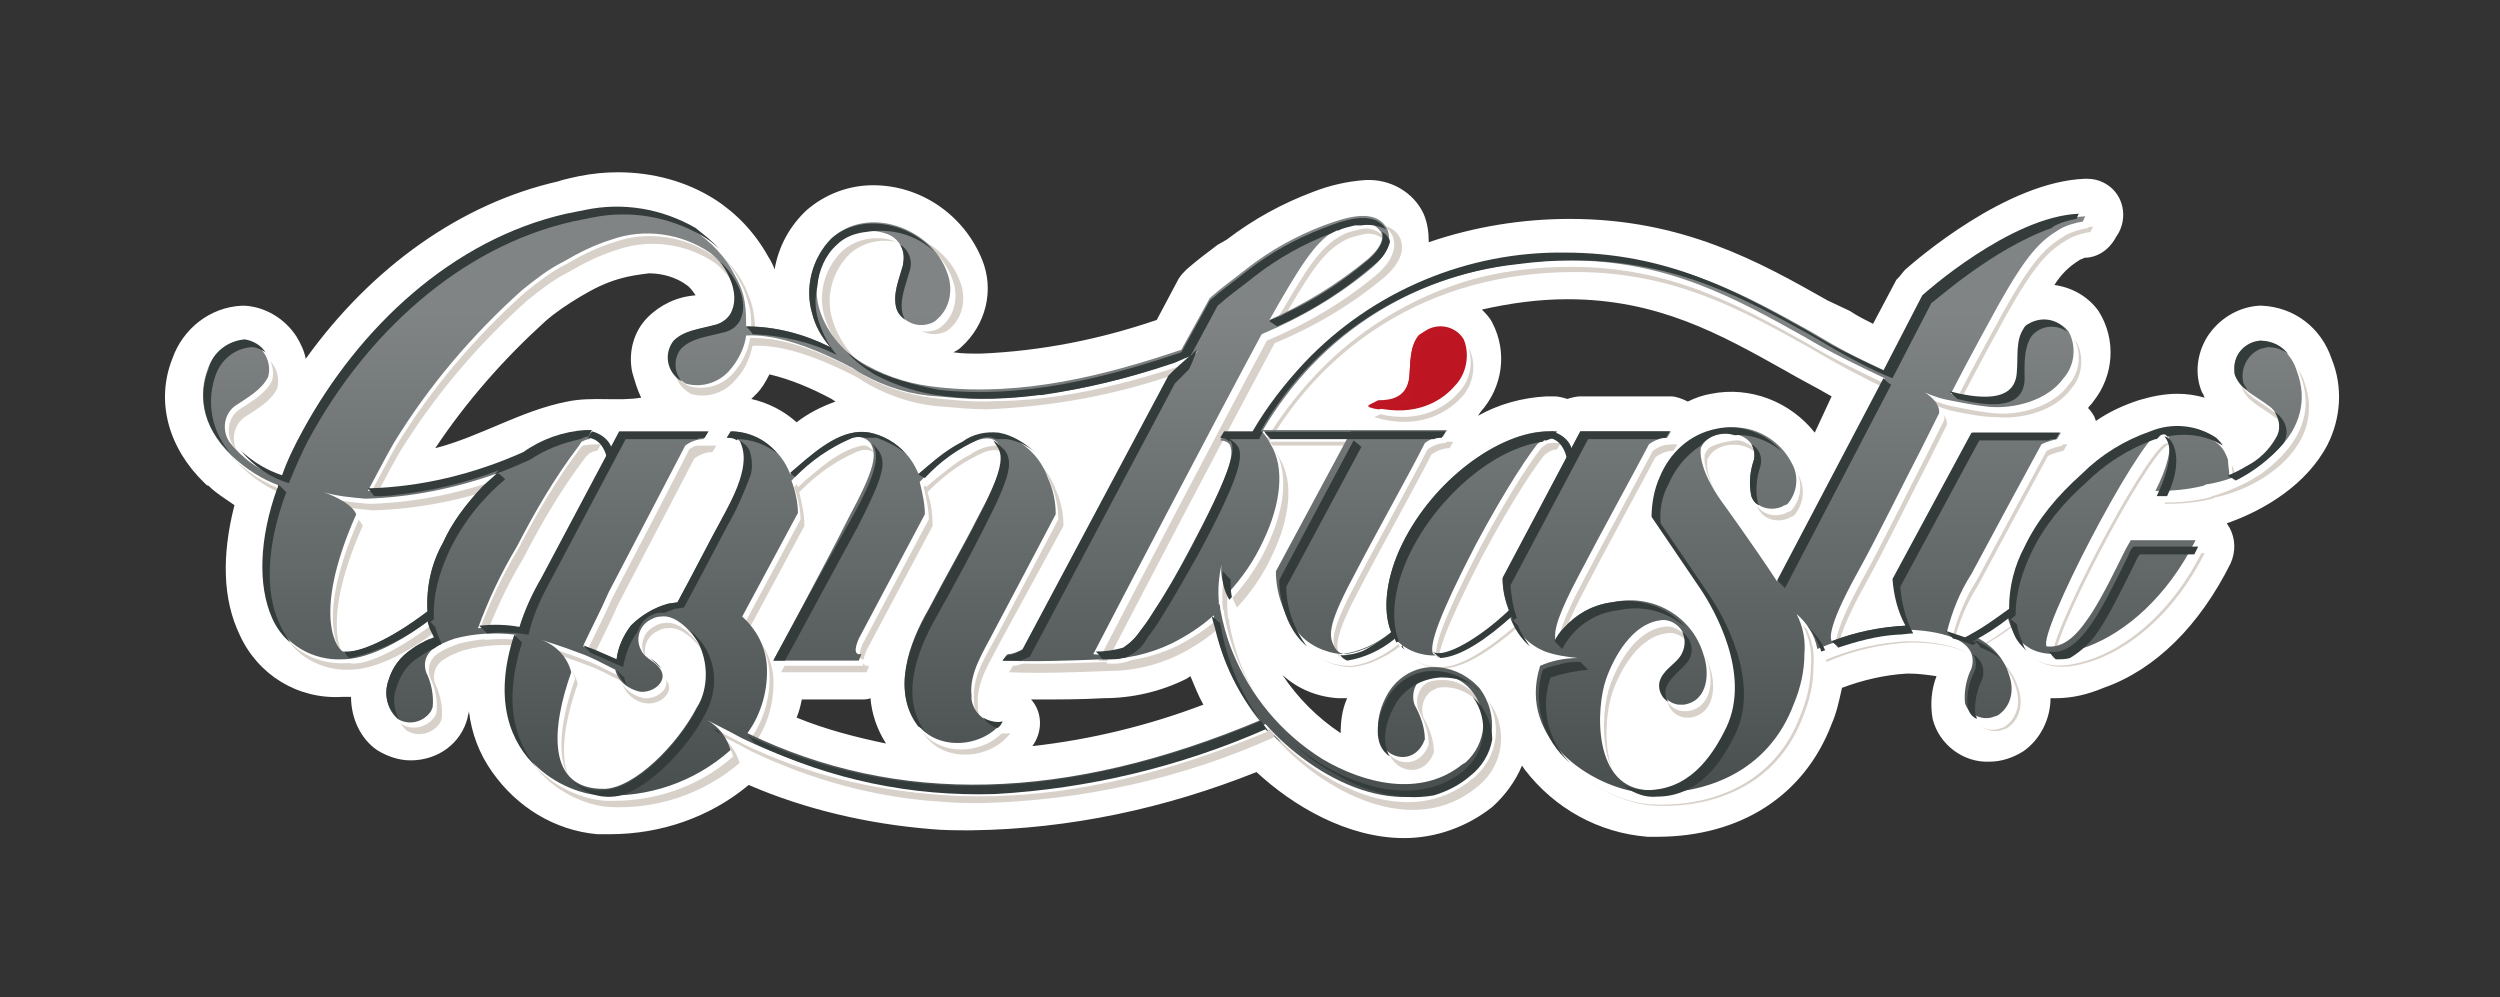<?xml version="1.0" encoding="utf-8"?>
<!-- Generator: Adobe Illustrator 22.0.0, SVG Export Plug-In . SVG Version: 6.00 Build 0)  -->
<svg version="1.1" id="Layer_1" xmlns="http://www.w3.org/2000/svg" xmlns:xlink="http://www.w3.org/1999/xlink" x="0px" y="0px"
	 viewBox="0 0 193 77" style="enable-background:new 0 0 193 77;" xml:space="preserve">
<rect x="0" y="0" width="193" height="77" fill="#333333" stroke="none"/>
<style type="text/css">
	.st0{fill:#FFFFFF;}
	.st1{fill:#D8D1CA;}
	.st2{fill:url(#SVGID_1_);}
	.st3{fill:#BD1622;}
	.st4{fill:#BE1622;}
	.st5{fill:#343B3B;}
</style>
<g>
	<g id="Layer_1_1_">
		<path class="st0" d="M180,27.7c-0.8-2.4-2.9-4-5.4-4.1h-0.2c-1.6,0.1-3.1,1-4,2.4c-0.8,1.3-1,2.9-0.4,4.3c0.1,0.1,0.1,0.2,0.2,0.4
			c-0.7-0.2-1.4-0.3-2.1-0.3c-1,0-2,0.2-3,0.5c-1.2,0.4-2.3,0.9-3.3,1.6c0-0.1-0.1-0.2-0.1-0.3c-0.1-0.2-0.3-0.5-0.5-0.7
			c0.1-0.2,0.3-0.3,0.4-0.5c1.6-2,1.8-4.8,0.4-7c-0.8-1.1-2-1.8-3.4-2c0.5-0.8,1.1-1.4,1.9-1.9c0.1-0.1,0.3-0.1,0.4-0.2
			c1,0,1.9-0.6,2.4-1.5c0.1-0.2,0.2-0.3,0.3-0.5v0c0.7-1.4,0.2-3.1-1.2-3.8c-0.4-0.2-0.8-0.3-1.3-0.3h-0.1c-6.1,0.2-13.1,6.3-13.9,7
			l0,0c-0.2,0.2-0.4,0.5-0.6,0.7l-0.1,0.1l-1.8,3.4c-0.6-0.3-1.2-0.6-1.8-1l-1.7-0.8l0,0c-5.3-3-11.2-6.3-19.9-6.3l0,0
			c-3.7,0-7.4,0.6-10.9,1.8c0-0.8-0.1-1.5-0.4-2.2c-0.8-1.7-2.6-2.7-4.5-2.6c-1.4,0.1-2.7,0.4-4,0.9c-2.4,0.9-4.6,2.1-6.7,3.7
			L94,18.9c-0.8,0.6-1.6,1.2-2.4,1.9l0,0c-0.2,0.2-0.4,0.4-0.6,0.7l0,0l-1.7,3.2c-4.4,1.5-8.9,2.4-13.6,2.6c-0.7,0-1.4,0-2.1-0.1
			c0.2-0.1,0.4-0.2,0.6-0.4c1.9-1.7,2.6-4.4,1.6-6.8c-1.4-3.4-4.7-5.7-8.4-5.7c-1.9,0-3.7,0.7-5.1,1.9c-1.3,1.2-2.2,2.8-2.5,4.6
			c-0.1-0.3-0.3-0.7-0.5-1c-1-1.8-2.4-3.3-4.1-4.4c-2.2-1.4-4.8-2.1-7.5-2.1c-1,0-2,0.1-3,0.3c-0.5,0.1-0.9,0.2-1.3,0.3l-0.3,0.1
			c-7.5,1.7-14.4,6.6-19.5,13.7c-0.1-0.6-0.4-1.2-0.7-1.7c-0.9-1.4-2.4-2.3-4-2.4h-0.2c-2.5,0.1-4.6,1.8-5.4,4.1
			c-1.3,3.3-0.3,6.9,2.5,9.6c0.1,0.1,0.2,0.2,0.3,0.2c0.6,0.6,1.3,1,2,1.5c-1,3.9-0.9,7.3,0.4,10c1.4,3.1,4.5,5,7.9,4.8
			c0.2,0,0.5,0,0.7,0c0,1.6,0.7,3.2,2,4.1c0.8,0.5,1.7,0.8,2.6,0.8c2.1,0,3.9-1.3,4.4-3.3c0-0.2,0.1-0.3,0.1-0.5
			c0.2,1.7,0.8,3.3,1.8,4.7c1.9,2.7,4.8,4.5,8.1,4.8c0.3,0,0.7,0,1,0c3.9,0,7.7-1.3,10.7-3.8c4.4,1.9,9.2,3,14,3.4
			c1,0.1,2.1,0.1,3.2,0.1c7.6-0.1,15-1.7,22-4.5c2.8,2.6,7,5.1,11.4,5.1c2.5,0,4.9-0.9,6.8-2.4c1-0.9,1.8-2,2.3-3.2l0.2,0.3
			c2.3,3,5.7,4.9,9.5,5.2h0.7c6.5,0,11.4-3.2,13.5-8.7c0.4-0.9,0.6-1.9,0.8-2.8c1.6-0.6,3.3-1,5-1.1h0.2c0.7,0,1.4,0.1,2.1,0.2
			c-0.4,1-0.5,2.2-0.3,3.3c0.5,2,2.4,3.4,4.4,3.3c0.9,0,1.8-0.3,2.6-0.8c1.3-0.9,2.1-2.5,2.1-4.1h0.4c1.3,0,2.5-0.3,3.7-0.8
			c4-1.4,7.4-4.8,9.8-9.6c0.4-0.9,0.4-1.9-0.1-2.8c-0.1-0.1-0.1-0.2-0.2-0.3c2.9-1,6.2-3,7.8-6.1C180.7,32.3,180.9,29.9,180,27.7z
			 M50,24.5c-1.1,1.1-1.5,2.7-1.2,4.2c0.2,0.7,0.4,1.4,0.7,2c-1.8,0.3-3.8-0.1-5.7,0.3c-3.6,0.7-6.7,2.7-10.2,3.6
			c2.4-3.6,5.3-6.9,8.5-9.8c0.8-0.7,1.7-1.3,2.7-1.9c1-0.6,2-1.1,3.1-1.4c0.7-0.2,1.4-0.3,2.2-0.4c1,0,2.1,0.3,2.9,0.9
			c0.3,0.2,0.5,0.5,0.7,0.8C52.3,22.9,51,23.5,50,24.5z M58,30.8l0.4-0.4c0.4-0.4,0.7-0.9,1-1.5c1.7,0.4,3.3,1.1,4.8,1.9l0.3,0.2
			c-1.1,0.4-2.1,0.9-3,1.6C60.5,31.7,59.3,31.1,58,30.8z M61.5,55.4c0.2-0.5,0.3-0.9,0.4-1.4h4.6c0.2,0,0.5,0,0.7-0.1
			c0.1,1.2,0.5,2.4,1.2,3.5C66,56.9,63.7,56.3,61.5,55.4z M79.7,57.6L79.7,57.6c0.8-1.1,0.8-2.6-0.1-3.6H80c1.7,0,3.5,0,5.2-0.1
			c2.2,0,4.4-0.5,6.4-1.5l0.3-0.2c0.3,0.7,0.6,1.5,1,2.2C88.7,56,84.2,57.1,79.7,57.6z M103.5,56.6c-1.8-1.2-3.3-2.7-4.5-4.5
			c1.2,1.1,2.7,1.7,4.3,1.8c0.1,0,0.3,0,0.4,0h0.3C103.6,54.8,103.5,55.7,103.5,56.6L103.5,56.6z M140.1,33.4c-1.9-2.4-5-3.6-8-3
			c-0.6,0.1-1.2,0.3-1.8,0.6c-0.4-0.2-0.9-0.4-1.3-0.4h-7c-0.3,0-0.7,0.1-1,0.2c-0.3-0.1-0.7-0.2-1-0.2h-0.6
			c-1.9,0.1-3.7,0.6-5.3,1.5l0,0l0.2-0.3c1.7-1.9,2.1-4.6,0.9-6.9c-0.2-0.4-0.5-0.7-0.8-1c2.2-0.5,4.4-0.8,6.6-0.8l0,0
			c7,0,11.8,2.7,16.8,5.5l0,0c1.2,0.7,2.4,1.3,3.6,2L140.1,33.4z"/>
		<path class="st1" d="M177.9,29.5c-0.4-1.3-1.5-2.2-2.9-2.3c-1.2,0.1-2.1,1.1-2,2.3c0,0.2,0,0.3,0.1,0.5c0.4,1,1.6,1.5,2.5,2.2
			c0.8,0.5,1.1,1.6,0.7,2.5c-0.5,0.9-1.3,1.7-2.3,2.2c-0.4,0.3-0.9,0.5-1.4,0.7c0-0.4-0.1-0.8-0.1-1.2c-0.2-0.6-0.5-1.1-1-1.4
			c-1.5-1-3.4-1.2-5.1-0.5c-2,0.7-3.8,1.8-5.3,3.3c-1.7,1.5-3.2,3.4-4.2,5.4c-0.8,1.5-1.2,3.1-1.2,4.8c-1.1,0.8-2.2,1.6-3.4,2.2
			c-0.5-0.2-1-0.4-1.5-0.5c0.4-1.6,1-3.1,1.9-4.5c1.5-2.8,4.3-8,5.4-10c0.4-0.2,0.8-0.3,1.2-0.4l0.3-0.5h-6.8l-6,11.3l0,0l0,0
			c0.1,1.3,0.4,2.5,1,3.6c-2,0.1-3.9,0.5-5.8,1.2c0-0.1-0.6-0.6,2-5.3c1.4-2.5,3.7-7.2,4.9-9.5l1.4-2.8c0.1-0.8-1.1-1.6-1.1-1.6
			c0.7,0.3,1.3,0.5,1.9,0.6c1,0.2,2,0.4,3,0.4c2,0.2,4.6-0.5,5.8-2.2c0.9-1,1-2.5,0.4-3.6c-0.7-0.9-2-1.1-3-0.4
			c-0.1,0.1-0.3,0.2-0.4,0.3c-0.6,0.9-0.4,2.2-0.5,3.3c-0.1,2.5-3.1,2.1-5.2,1.6c1.6-3.1,3.1-5.8,3.7-6.9c2.2-3.9,3.2-4.9,4.7-5.8
			c0.5-0.3,1.2-0.5,1.8-0.6c0.1-0.2,0.1-0.3,0.2-0.4c-5.3,0.2-12,6.2-12.1,6.3l0,0l0,0l-3,5.8c-1.5-0.7-3-1.4-4.4-2.2l-1.7-1
			c-5.2-2.9-10.6-5.9-18.5-5.9l0,0c-7.7-0.2-15.1,2.9-20.3,8.4c-1.5,1.6-2.9,3.4-4,5.3h-1l-1.2,0l0.1,0.3c0.3,0.1,0.5,0.4,0.5,0.6
			c0.2,0.7,0.1,1.8-3.2,8c-0.9,1.7-1.8,3.3-2.8,4.8c-0.3,0.5-0.7,1.1-1.1,1.6c-0.4,0.6-0.8,1-1.4,1.4c-0.7,0.3-1.4,0.4-2.1,0.3
			c1.7-3.3,9.6-18.4,13-24.7c3.1-1.3,6-3,8.6-5.2c1.5-1.4,1.3-2.4,1.1-2.9c-0.9-1.8-3.5-0.8-4.9-0.3c-2.1,0.8-4.1,1.9-5.9,3.3
			c-1,0.8-2,1.5-2.9,2.3l0,0l0,0l-2.2,4.2c-5.9,2-12.3,3.6-18.7,2.9c-2-0.2-3.8-0.7-5.6-1.7c-1.7-0.9-3-2.5-3.6-4.3
			c-0.6-1.8-0.1-3.8,1.3-5.2c1-0.9,2.4-1.2,3.7-0.9c1.1,0.3,1.7,1.4,1.4,2.5c0,0,0,0,0,0c-0.3,1.1-0.8,2.2-0.5,3.3
			c0.5,1.1,1.7,1.6,2.8,1.1c0.2-0.1,0.3-0.2,0.4-0.3c1-0.9,1.2-2.4,0.7-3.6c-1.2-3.4-6.1-5.2-8.9-2.6c-1.7,1.5-2.4,3.8-1.8,6
			c0.3,1,0.8,1.9,1.4,2.6c-2-1-4.2-1.6-6.5-1.6c0-0.6,0-1.2-0.1-1.8c-0.1-0.8-0.4-1.5-0.7-2.2c-0.7-1.4-1.8-2.5-3.1-3.4
			c-2.6-1.5-5.6-2-8.5-1.4c-0.5,0.1-1,0.2-1.5,0.3c-8.8,2-16,8.8-20.3,16.7c-0.6,1.1-1.2,2.3-1.6,3.5c-1.6-0.5-3-1.5-4.1-2.8
			c-0.6-0.9-0.4-2.2,0.5-2.8c0,0,0,0,0,0c0.9-0.6,2-1.2,2.5-2.2c0.3-1.1-0.3-2.3-1.4-2.7c-0.2,0-0.3-0.1-0.5-0.1
			c-1.3,0.1-2.4,1-2.8,2.2c-0.6,1.7-0.6,4.2,1.9,6.6l0,0c1,1,2.3,1.8,3.6,2.3c-1.5,4.1-1.7,7.7-0.5,10.2c0.9,2.1,3.1,3.3,5.3,3.2
			c1.8,0,4.2-1.1,6.7-3c0.1,0.5,0.3,0.9,0.5,1.4l-0.5,0.2c-0.4,0.2-0.8,0.4-1.2,0.7c-0.9,0.6-1.5,1.4-1.8,2.4
			c-0.4,1.1-0.1,2.3,0.7,3c0.8,0.5,1.9,0.3,2.5-0.5c0.1-0.1,0.1-0.2,0.2-0.4c0.1-0.9-0.1-1.9-0.5-2.7c-0.2-0.6-0.1-1.2,0.4-1.7
			c0.5-0.4,1.2-0.7,1.8-0.9c1.5-0.4,3.1-0.5,4.7-0.3c-3,9,3.5,12.2,6.5,12.4c3.7,0.2,7.3-1,10.1-3.4c-0.3-1-0.9-1.8-1.8-2.3
			c0,0,1.8,0.9,2.7,1.4c4.6,2.2,9.6,3.6,14.8,3.9c1,0.1,2,0.1,3,0.1c7.8-0.2,15.5-1.9,22.6-5.1c3.7,4.2,10.7,8,15.7,3.8
			c2-1.6,2.4-4.5,0.8-6.6c-0.1-0.1-0.1-0.1-0.2-0.2c-0.9-0.9-2.1-1.4-3.3-1.4h-0.1c-1.5,0-2.9,0.9-3.6,2.3c-0.7,1.3-1.1,3.5,0.4,4.4
			c0.9,0.5,1.9,0.2,2.4-0.7c0.1-0.1,0.1-0.3,0.2-0.4c0-0.9-0.3-1.8-0.8-2.7c-0.3-0.9,0.1-1.9,0.9-2.2c0.1,0,0.1-0.1,0.2-0.1
			c1.2-0.2,2.4,0.3,3.2,1.2c1.5,1.7,1.3,4.2-0.4,5.7c-0.1,0-0.1,0.1-0.2,0.1c-3.2,2.6-7.6,1.5-10.8-0.4c-3.2-2-5.6-4.9-7-8.4
			c-0.4-1-0.7-2.1-0.9-3.2c0-0.1,0-0.3-0.1-0.4c-0.1-0.2,0,0,0-0.1c-0.1-1-0.1-2,0.2-2.9c-0.1,0.8,0.1,1.5,0.5,2.2
			c1.1-1.2,2-2.5,2.7-4c1.4-2.9,1.7-5.7,0.6-7.5c-0.2-0.4-0.4-0.7-0.7-1h6.9l-5.8,10.8l0,0l0,0c0,1.8,0.6,3.5,1.8,4.8
			c0.9,1,2.1,1.5,3.4,1.5c0.6-0.1,1.2-0.2,1.8-0.5c0.7-0.3,1.4-0.7,2-1.2v0.1c0.7,1.1,1.9,1.7,3.2,1.7c1.6,0,3.7-1.4,5.8-3.2
			c0.5,1.3,1.5,2.4,2.8,2.9c0.8,0.3,1.7,0.4,2.5,0.5c-1,0-2,0.2-2.9,0.6c-1.9,6,4.7,9.7,8.2,9.8c4.4,0.2,9.4-1.5,11.4-6.9
			c0.5-1.2,0.8-2.5,0.8-3.8c0.1-1.1-0.1-2.1-0.6-3.1c0.8,0.7,1.4,1.6,1.6,2.7c2.1-0.9,4.3-1.4,6.5-1.5c1.6,0,6.2,0.3,5.4,3
			c-0.4,0.8-0.6,1.8-0.5,2.7c0.3,0.9,1.4,1.4,2.3,1c0.1,0,0.3-0.1,0.4-0.2c0.9-0.7,1.1-1.9,0.7-3c-0.4-1.4-1.6-2.6-3-3.1
			c1-0.5,1.9-1.1,2.8-1.8c0.1,0.4,0.2,0.9,0.4,1.3c0.3,0.7,0.8,1.2,1.5,1.6c1.4,0.7,3,0.3,4.4-0.2c2.9-1.1,6.1-3.8,8.3-8.2h-5
			c-0.1,0.2-0.3,0.5-0.4,0.7c-0.8,1.6-1.6,3.3-2.6,4.9c-0.8,1.2-1.9,2.8-3.5,2.6c-0.7-1,6.9-15.6,8.7-16.6c0.6-0.3,1.6,0.8-0.3,4.6
			c1.3,0,2.5-0.1,3.7-0.4l0.2-0.1C174.9,37.6,179.6,34.2,177.9,29.5z M99.3,24.2c2.2-3.8,3.1-4.9,4.6-5.7c0.4-0.2,0.9-0.3,1.3-0.4
			c0.7-0.2,1.5,0.1,1.9,0.7c0.3,0.6-0.1,1.3-1,2.1c-2.3,1.9-4.9,3.5-7.7,4.7L99.3,24.2z M34.7,42.8c-0.9,1.6-1.3,3.4-1.2,5.3
			c-3,2.3-5.4,3.3-6.5,3.1l0,0c-0.3,0-2.6-2.5,1-10.6c-0.3-0.9-2.4-1.7-2.4-1.7c1,0.3,2.1,0.4,3.2,0.5c3.5-0.1,7-0.8,10.3-2
			C37.2,38.9,35.7,40.7,34.7,42.8z M54.3,55.5c-1.5,2.9-4.8,6.2-7.1,6.3c-4.6,0.1-4.1-4.8-2.6-9l0,0c-0.3-1.2-1.2-2.1-2.3-2.5
			c0,0,1.9,0.6,2.9,1l0,0c0.9,0.3,1.8,0.8,2.8,1.3c0.2,0.9,1,1.6,1.9,1.7c1,0.1,2-0.7,1.7-1.5s-1.3-1-1.6-1.7
			c-0.5-0.9-0.1-2,0.8-2.4c0.2-0.1,0.4-0.2,0.7-0.2c1.2-0.2,2.4,1.2,3,2.1C55.3,52.1,55.3,54,54.3,55.5z M97.8,56.5L97.8,56.5
			c-15,6.3-28,6.6-39.6,1c1.1-1.5,1.6-3.4,1.5-5.2c-0.1-1.4-0.8-2.8-1.9-3.7l4.3-8l0,0l0,0c0-0.9-0.2-1.8-0.4-2.6l0.2-0.2
			c1.2-1.2,2.6-2.2,4.2-2.9c0.6-0.3,1.3-0.2,1.7,0.3c0.5,0.9,0.4,1.9-1.7,5.8c-1.8,3.5-5.8,10.9-5.8,10.9c1.7,0,3.3,0,4.9,0
			c0.6,0,1.2,0,1.7,0l0.2-0.5c-0.1,0-0.8,0.2-0.2-1.2l5.1-9.6l0,0l0,0c0-0.9-0.1-1.7-0.4-2.6l0.2-0.2c1.2-1.2,2.6-2.2,4.2-2.9
			c0.6-0.2,1.3-0.3,1.7,0.3c0.5,0.9,0.4,1.9-1.7,5.8c-0.9,1.8-2.5,4.6-3.7,6.9c-1.5,2.6-2.9,6.3-0.8,9c1.6,2,5,1.7,6.5-0.3
			c-1.2,0.2-2.3-0.6-2.5-1.8c0-0.1,0-0.2,0-0.3c-0.2-1.8,1-3.5,1.8-5.1l1.8-3.3l3-5.5l0,0l0,0c0-1-0.2-1.9-0.6-2.8
			c-0.6-1.7-2-3-3.8-3.4c-1-0.1-2,0.1-2.8,0.7c-1,0.5-1.8,1.2-2.7,1.9l-0.7,0.6c-0.6-1.6-2-2.8-3.7-3.2c-2-0.4-4,1.3-5.4,2.5
			c-0.3,0.2-0.5,0.5-0.8,0.7c-0.7-1.6-3.8-2.6-3.6-2.3c0.5,0.9,0.4,1.9-1.7,5.8c-0.9,1.7-2.2,4.2-3.4,6.4l-0.7,0.1
			c-1.1,0.3-2.1,0.9-2.9,1.7c-0.6,0.8-1,1.7-1.1,2.7l-1.8-0.8l-0.7-0.3c0.7-1.5,1.3-2.6,2-4.2c2.1-4,4.8-9.2,5.9-11.3l0,0
			c0.4-0.3,0.9-0.5,1.4-0.5l0.3-0.5h-6.9l-6,11.3l0,0c-0.7,1.2-1.3,2.5-1.8,3.8c-1-0.2-2.1-0.2-3.2-0.1c0.8-2.2,1.8-4.3,3-6.3
			c1.4-2.7,2.9-5.3,4.8-7.8l0.3-0.3c0.2-0.1,0.4-0.2,0.6-0.2l0.3-0.5h-0.5C44,34.4,42.3,35,40.9,36c-3.8,1.7-7.9,2.6-12.1,2.7
			c0.6-1.1,1.2-2.3,2-3.7c2.7-4.4,6-8.3,9.9-11.8c1-0.8,2-1.6,3.2-2.2c1.2-0.7,2.4-1.3,3.7-1.7c2.5-0.9,5.4-0.5,7.6,1
			c1.3,1,2.5,3.1,1.7,4.7c-0.3,0.5-0.8,0.8-1.3,0.9c-1.1,0.3-2.3,0.4-3.1,1.2c-0.7,0.9-0.5,2.3,0.4,3c0.1,0.1,0.3,0.2,0.4,0.3
			c1.3,0.4,2.7-0.1,3.5-1.1c0.7-0.7,1.1-1.7,1.3-2.6c1.8-0.1,4.4,0.5,8.2,2.5c0.3,0.2,0.6,0.4,0.8,0.5c1.8,1,3.8,1.6,5.8,1.7
			c1.1,0.1,2.2,0.2,3.3,0.2c5-0.2,10-1.1,14.8-2.8c0.4-0.2,1.2-0.5,2-0.9c0,0-1.5,1.2-2.3,2L79.4,51c-0.4,0.2-0.8,0.4-1.2,0.4
			l-0.3,0.5c2.6,0.1,5.1,0,7.7-0.1c1.8,0,3.6-0.4,5.3-1.2c1.2-0.6,2.3-1.3,3.3-2.2C94.7,51.4,95.9,54.2,97.8,56.5L97.8,56.5z
			 M137.7,45.8c-1.9-2.9-4.3-6.2-4.3-6.2s-1.8-2.4-1.6-4.1c0.8-1.9,4.6-1.4,4.1,0.9c-0.3,0.9-0.4,1.8-0.2,2.8
			c0.4,0.9,1.5,1.2,2.4,0.8c0.1-0.1,0.3-0.1,0.4-0.2c0.7-0.8,0.9-2,0.4-3c-1-2.1-3.3-3.2-5.6-2.7c-2,0.4-3.6,1.8-4.4,3.8
			c-0.4,0.9-0.6,2-0.6,3l3.8,5.6c1,1.5,3.9,6.5,2,10.6c-1.2,2.5-3,4.9-6.2,4.9c-4.5,0-4.2-6.4-3.4-8.6c0.6-1.7,2-4.2,4.1-4.5
			c0.9-0.2,1.8,0.5,2,1.4c0.1,0.5,0,0.9-0.3,1.3c-0.5,0.7-1.4,1.1-1.6,2c-0.1,0.9,0.5,1.7,1.4,1.8c0.1,0,0.3,0,0.4,0
			c1.9-0.3,2-2.5,1.5-3.9c-0.9-3-4-4.7-7-4c-1.9,0.2-3.5,1.3-4.4,3c-0.2-0.8,0.2-2.1,1.9-5.3c1.4-2.7,4.2-7.8,5.3-9.9
			c0.4-0.3,0.9-0.5,1.4-0.5l0.3-0.5h-6.9l-6.1,11.3l0,0l0,0c0,0.9,0.2,1.7,0.5,2.5c-2.9,2.8-5.4,3.7-5.9,3.2
			c-0.2-0.7,0.4-2.7,3.3-8.3c2.4-4.5,4.3-7.3,5.1-8.2l-0.3,0.4c0.3-0.3,0.6-0.5,1-0.5l0.3-0.5H120l0,0l0,0c-3.8,0-8.8,3.9-11.2,8.6
			c-1.3,2.6-1.6,5.2-0.9,6.9c-1,0.9-2.2,1.5-3.5,1.7c-0.4,0-0.7-0.2-0.9-0.6c-0.5-0.9-0.4-1.9,1.7-5.8c1.4-2.7,4.2-7.7,5.3-9.9l0,0
			c0.4-0.3,0.9-0.5,1.4-0.5l0.3-0.5H98c4.1-7,11.9-13.1,23.6-13.1l0,0c7.7,0,13,3,18.2,5.9c2,1.2,4.1,2.3,6.2,3.3L137.7,45.8z"/>
		<path class="st1" d="M110,26.8c-0.7,0.9-0.6,2.1-0.7,3.2c-0.2,1.6-1.4,1.8-2.4,1.8l-0.8,0.4c3.2,1,5.5-0.2,6.7-1.5
			c0.9-0.9,1.2-2.4,0.7-3.6c-0.6-1-1.9-1.3-2.9-0.7C110.2,26.6,110.1,26.7,110,26.8z"/>
		<path class="st0" d="M177.6,29c-0.4-1.3-1.5-2.2-2.8-2.3c-1.2,0.1-2.1,1.1-2,2.3c0,0.2,0,0.3,0.1,0.5c0.4,1,1.6,1.5,2.5,2.2
			c0.8,0.5,1.1,1.6,0.7,2.5c-0.5,0.9-1.3,1.7-2.3,2.2c-0.4,0.3-0.9,0.5-1.4,0.7c0-0.4-0.1-0.8-0.1-1.2c-0.2-0.6-0.5-1.1-1-1.4
			c-1.5-1-3.4-1.2-5.1-0.5c-2,0.7-3.8,1.8-5.3,3.3c-1.7,1.5-3.2,3.4-4.2,5.4c-0.8,1.5-1.2,3.1-1.2,4.8c-1,0.9-2.1,1.6-3.3,2.3
			c-0.5-0.2-1-0.4-1.5-0.5c0.4-1.6,1-3.1,1.9-4.5c1.5-2.8,4.3-8,5.4-10c0.4-0.2,0.8-0.3,1.2-0.4l0.3-0.5h-6.8l-6.1,11.3l0,0l0,0
			c0.1,1.3,0.4,2.5,1,3.6c-2,0.1-4,0.5-5.8,1.2c0-0.1-0.6-0.6,2-5.3c1.4-2.5,3.7-7.2,4.9-9.5l1.4-2.8c0.1-0.8-1.1-1.6-1.1-1.6
			c0.7,0.3,1.3,0.5,1.9,0.6c1,0.2,2,0.4,3,0.5c2,0.2,4.6-0.5,5.8-2.2c0.9-1,1-2.5,0.4-3.6c-0.7-0.9-2-1.1-3-0.4
			c-0.1,0.1-0.3,0.2-0.4,0.3c-0.6,0.9-0.4,2.2-0.5,3.3c-0.1,2.5-3.1,2.1-5.2,1.6c1.6-3.1,3.1-5.8,3.7-6.9c2.2-3.9,3.2-4.9,4.7-5.8
			c0.5-0.3,1.2-0.5,1.8-0.6c0.1-0.2,0.1-0.3,0.2-0.4c-5.3,0.2-12,6.2-12.1,6.3l0,0l0,0l-3,5.8c-1.5-0.7-3-1.4-4.4-2.2l-1.7-1
			c-5.4-2.9-10.8-5.9-18.7-5.9l0,0c-7.7-0.2-15.1,2.9-20.4,8.4c-1.5,1.6-2.9,3.4-4,5.3h-1l-1.2,0l-0.3,0.5c0,0,0.7,0,0.8,0.5
			c0.2,0.7,0.1,1.8-3.2,8c-0.9,1.7-1.8,3.3-2.8,4.8c-0.3,0.5-0.7,1.1-1.1,1.6c-0.4,0.6-0.8,1-1.4,1.4c-0.7,0.3-1.4,0.4-2.1,0.3
			c1.7-3.3,9.6-18.4,13-24.7c3.1-1.3,6-3,8.6-5.2c1.5-1.4,1.3-2.4,1.1-2.9c-0.9-1.8-3.5-0.8-4.9-0.3c-2.1,0.8-4.1,1.9-5.9,3.3
			c-1,0.8-2,1.5-2.9,2.3l0,0l0,0l-2.2,4.2c-5.9,2-12.3,3.6-18.7,2.9c-2-0.2-3.8-0.7-5.6-1.7c-1.7-0.9-3-2.5-3.6-4.3
			c-0.6-1.8-0.1-3.8,1.3-5.2c1-0.9,2.4-1.2,3.7-0.9c1.1,0.3,1.7,1.4,1.4,2.5c0,0,0,0,0,0c-0.3,1.1-0.8,2.2-0.5,3.3
			c0.5,1.1,1.7,1.6,2.8,1.1c0.2-0.1,0.3-0.2,0.4-0.3c1-0.9,1.2-2.4,0.7-3.6c-1.2-3.4-6.1-5.2-8.9-2.6c-1.5,1.5-2.1,3.8-1.5,5.8
			c0.3,1,0.8,1.9,1.4,2.6c-2-1-4.2-1.6-6.5-1.6c0-0.6,0-1.2-0.1-1.8c-0.2-0.8-0.4-1.5-0.8-2.2c-0.7-1.4-1.8-2.5-3.1-3.4
			c-2.6-1.5-5.6-2-8.5-1.4c-0.5,0.1-1,0.2-1.5,0.3c-8.8,2-16,8.8-20.3,16.7C23,34.9,22.5,36,22,37.2c-1.6-0.6-3-1.5-4-2.8
			c-0.6-0.9-0.4-2.2,0.5-2.8c0,0,0,0,0,0c0.9-0.6,2-1.2,2.5-2.2c0.3-1.1-0.3-2.3-1.4-2.7c-0.2,0-0.3-0.1-0.5-0.1
			c-1.4,0.1-2.5,1-2.9,2.3c-0.6,1.7-0.6,4.2,1.9,6.6l0,0c1.1,1,2.3,1.8,3.7,2.3c-1.5,4.1-1.7,7.7-0.5,10.2c0.9,2.1,3.1,3.3,5.3,3.2
			c1.8,0,4.2-1.1,6.7-3c0.1,0.5,0.3,0.9,0.5,1.4l-0.5,0.2c-0.4,0.2-0.8,0.4-1.2,0.7c-0.8,0.6-1.5,1.4-1.8,2.4
			c-0.4,1.1-0.1,2.3,0.7,3c0.8,0.5,1.9,0.3,2.5-0.5c0.1-0.1,0.1-0.2,0.2-0.4c0.1-0.9-0.1-1.9-0.5-2.7c-0.2-0.6-0.1-1.2,0.4-1.7
			c0.5-0.4,1.2-0.7,1.8-0.9c1.5-0.4,3.1-0.5,4.7-0.3c-3,9,3.5,12.2,6.5,12.4c3.7,0.2,7.3-1,10-3.4c-0.3-1-0.9-1.8-1.8-2.3
			c0,0,1.8,0.9,2.7,1.4c4.6,2.2,9.7,3.5,14.8,3.8c1,0.1,2,0.1,3,0.1c7.8-0.2,15.5-1.9,22.7-5.1c3.7,4.2,10.7,8,15.7,3.8
			c2-1.6,2.4-4.5,0.8-6.6c-0.1-0.1-0.1-0.1-0.2-0.2c-0.9-0.9-2.1-1.4-3.3-1.4h-0.1c-1.5,0-2.9,0.9-3.6,2.3c-0.7,1.3-1.1,3.5,0.4,4.4
			c0.9,0.5,1.9,0.2,2.4-0.7c0.1-0.1,0.1-0.3,0.2-0.4c0-0.9-0.3-1.8-0.8-2.7c-0.3-0.9,0.1-1.9,0.9-2.2c0.1,0,0.1-0.1,0.2-0.1
			c1.2-0.2,2.4,0.2,3.2,1.1c1.5,1.7,1.3,4.2-0.4,5.7c-0.1,0-0.1,0.1-0.2,0.1c-3.2,2.6-7.6,1.5-10.8-0.4c-3.2-2-5.6-4.9-7-8.4
			c-0.4-1-0.7-2.1-0.9-3.2c0-0.1,0-0.3-0.1-0.4c-0.1-0.2,0,0,0-0.1c-0.1-1,0-2,0.2-2.9c-0.1,0.8,0.1,1.5,0.5,2.2
			c1.1-1.2,2-2.5,2.7-4c1.4-2.9,1.7-5.7,0.6-7.5c-0.2-0.4-0.4-0.7-0.7-1h6.9L99,45.1l0,0l0,0c0,1.8,0.6,3.6,1.8,4.9
			c0.9,0.9,2.1,1.4,3.4,1.4c1.4-0.2,2.7-0.8,3.8-1.7v0.1c0.7,1.1,1.9,1.7,3.2,1.7c1.6,0,3.7-1.4,5.8-3.2c0.5,1.3,1.5,2.4,2.8,2.9
			c0.8,0.3,1.7,0.4,2.5,0.5c-1,0-2,0.2-2.9,0.6c-1.9,6,4.7,9.7,8.2,9.8c4.4,0.2,9.4-1.5,11.4-6.9c0.5-1.2,0.8-2.5,0.8-3.8
			c0.1-1.1-0.1-2.1-0.6-3.1c0.8,0.7,1.4,1.6,1.6,2.7c2.1-0.9,4.3-1.4,6.5-1.5c1.6,0,6.2,0.3,5.4,3c-0.4,0.8-0.6,1.8-0.5,2.7
			c0.3,0.9,1.4,1.4,2.3,1c0.1,0,0.3-0.1,0.4-0.2c0.9-0.7,1.1-1.9,0.7-3c-0.4-1.4-1.6-2.6-3-3.1c1-0.5,1.9-1.1,2.8-1.8
			c0.1,0.4,0.2,0.9,0.4,1.3c0.3,0.7,0.8,1.2,1.5,1.6c1.4,0.7,3,0.3,4.4-0.2c2.9-1.1,6.1-3.8,8.3-8.2h-5c-0.1,0.2-0.3,0.5-0.4,0.7
			c-0.8,1.6-1.6,3.3-2.6,4.9c-0.8,1.2-1.9,2.8-3.5,2.6c-0.7-1,6.9-15.6,8.7-16.6c0.6-0.3,1.6,0.8-0.3,4.6c1.3,0,2.5-0.1,3.7-0.4
			l0.2-0.1C174.7,37.2,179.4,33.7,177.6,29z M99.1,23.8c2.2-3.8,3.1-4.9,4.6-5.7c0.4-0.2,0.9-0.3,1.3-0.4c0.7-0.2,1.5,0.1,1.9,0.7
			c0.3,0.6-0.1,1.3-1,2.1c-2.3,1.9-4.9,3.5-7.7,4.7L99.1,23.8z M34.4,42.3c-0.9,1.6-1.3,3.4-1.2,5.3c-3,2.3-5.4,3.3-6.5,3.1l0,0
			c-0.3,0-2.6-2.5,1-10.6c-0.3-0.9-2.4-1.7-2.4-1.7c1,0.3,2.1,0.4,3.2,0.5c3.5-0.1,7-0.8,10.3-2C36.9,38.4,35.5,40.3,34.4,42.3z
			 M54.1,55.1c-1.5,2.9-4.8,6.2-7.1,6.3c-4.6,0.1-4.1-4.8-2.6-9l0,0c-0.3-1.2-1.2-2.1-2.3-2.5c0,0,1.9,0.6,2.9,1l0,0
			c0.9,0.3,1.8,0.8,2.8,1.3c0.2,0.9,1,1.5,1.9,1.7c1,0.1,2-0.7,1.7-1.5s-1.3-1-1.6-1.7c-0.5-0.9-0.1-2,0.8-2.4
			c0.2-0.1,0.4-0.2,0.7-0.2c1.2-0.2,2.4,1.2,3,2.1C55.1,51.6,55,53.5,54.1,55.1z M97.5,56.1L97.5,56.1c-15,6.3-28,6.6-39.6,1
			c1.1-1.5,1.6-3.4,1.5-5.2c-0.1-1.5-0.8-2.8-1.9-3.8l4.3-8l0,0l0,0c0-0.8-0.2-1.7-0.5-2.5l0.2-0.2c1.2-1.2,2.6-2.2,4.2-2.9
			c0.6-0.3,1.3-0.2,1.7,0.3c0.5,0.9,0.4,1.9-1.7,5.8C64,44.1,60,51.4,60,51.4c1.7,0,3.3,0,4.9,0c0.6,0,1.2,0,1.7,0l0.2-0.5
			c-0.1,0-0.8,0.2-0.2-1.2l5.1-9.6l0,0l0,0c0-0.8-0.2-1.7-0.4-2.5l0.2-0.2c1.2-1.2,2.6-2.2,4.2-2.9c0.6-0.2,1.3-0.3,1.7,0.3
			c0.5,0.9,0.4,1.9-1.7,5.8c-0.9,1.8-2.5,4.6-3.7,6.9c-1.5,2.6-2.9,6.3-0.8,9c1.6,2,5,1.7,6.5-0.3c-1.2,0.2-2.3-0.6-2.5-1.8
			c0-0.1,0-0.2,0-0.3c-0.2-1.9,1-3.6,1.8-5.1l1.8-3.4l2.9-5.5l0,0l0,0c0-1-0.2-1.9-0.6-2.8c-0.6-1.7-2-3-3.8-3.4
			c-1-0.1-2,0.1-2.8,0.7c-1,0.5-1.8,1.2-2.7,1.9l-0.7,0.6c-0.6-1.6-2-2.8-3.7-3.2c-2-0.4-4,1.3-5.4,2.5c-0.3,0.2-0.5,0.5-0.8,0.7
			c-0.7-1.9-2.5-3.2-4.5-3.3c-0.1,0.2-0.2,0.3-0.3,0.5c0.5-0.1,0.9,0.2,1.2,0.5c0.5,0.9,0.4,1.9-1.7,5.8c-0.9,1.6-2.2,4.1-3.4,6.3
			l-0.7,0.1c-1.1,0.3-2.1,0.8-2.8,1.7c-0.6,0.8-1,1.7-1.1,2.7L46,50.6l-0.7-0.3c0.7-1.5,1.3-2.6,2-4.2c2.1-4,4.8-9.2,5.9-11.4l0,0
			c0.4-0.3,0.9-0.5,1.4-0.5l0.3-0.5H48l-6,11.3l0,0c-0.7,1.2-1.3,2.5-1.8,3.8c-1-0.2-2.1-0.2-3.2-0.1c0.8-2.2,1.8-4.3,3-6.3
			c1.4-2.7,2.9-5.3,4.8-7.8l0.3-0.3c0.2-0.1,0.4-0.2,0.6-0.2l0.3-0.5h-0.5c-1.7,0.1-3.4,0.7-4.8,1.7c-3.8,1.7-7.9,2.7-12.1,2.8
			c0.6-1.1,1.2-2.3,2-3.7c2.7-4.4,6-8.3,9.9-11.8c1-0.8,2-1.6,3.2-2.2c1.2-0.7,2.4-1.3,3.7-1.7c2.5-0.9,5.4-0.5,7.6,1
			c1.3,1,2.5,3.1,1.7,4.7c-0.3,0.5-0.8,0.8-1.3,0.9c-1.1,0.3-2.3,0.4-3.1,1.2c-0.7,0.9-0.5,2.3,0.4,3c0.1,0.1,0.3,0.2,0.5,0.3
			c1.3,0.4,2.7-0.1,3.5-1.1c0.6-0.7,1.1-1.7,1.2-2.6c1.8-0.1,4.4,0.5,8.2,2.5c0.3,0.2,0.6,0.4,0.8,0.5c1.8,1,3.8,1.5,5.8,1.7
			c1.1,0.1,2.2,0.2,3.3,0.2c5-0.2,10-1.1,14.8-2.8c0.4-0.2,1.2-0.5,2-0.9c0,0-1.5,1.2-2.3,2l-11.2,21c-0.4,0.2-0.8,0.4-1.2,0.4
			l-0.3,0.5c2.6,0.1,5.1,0,7.7-0.1c1.8,0,3.6-0.4,5.3-1.2c1.2-0.6,2.3-1.3,3.3-2.2C94.4,51,95.7,53.7,97.5,56.1L97.5,56.1z
			 M137.5,45.4c-1.9-2.9-4.3-6.2-4.3-6.2s-1.8-2.4-1.6-4.1c0.8-1.9,4.6-1.4,4.1,0.9c-0.3,0.9-0.4,1.8-0.2,2.8
			c0.4,0.9,1.5,1.2,2.4,0.8c0.1-0.1,0.3-0.1,0.4-0.2c0.7-0.8,0.9-2,0.4-3c-1-2.1-3.3-3.2-5.6-2.8c-2,0.4-3.6,1.8-4.4,3.8
			c-0.4,0.9-0.6,2-0.6,3l3.8,5.6c1,1.5,3.9,6.5,2,10.6c-1.2,2.5-3,4.9-6.2,4.9c-4.5,0-4.2-6.4-3.4-8.6c0.6-1.7,2-4.2,4.1-4.5
			c0.9-0.2,1.8,0.5,2,1.4c0.1,0.5,0,0.9-0.3,1.3c-0.5,0.7-1.4,1.1-1.6,2c-0.1,0.9,0.5,1.7,1.4,1.8c0.1,0,0.3,0,0.4,0
			c1.9-0.3,2-2.5,1.5-3.9c-0.9-3-4-4.7-7-4c-1.9,0.2-3.5,1.3-4.4,3c-0.2-0.8,0.2-2.1,1.9-5.3c1.4-2.7,4.2-7.8,5.3-9.9
			c0.4-0.3,0.9-0.5,1.4-0.5l0.3-0.5h-6.9L116.3,45l0,0l0,0c0,0.9,0.2,1.7,0.5,2.5c-2.9,2.8-5.4,3.7-5.9,3.2
			c-0.2-0.7,0.4-2.7,3.3-8.3c2.4-4.5,4.3-7.3,5.1-8.2l-0.3,0.4c0.3-0.3,0.6-0.5,1-0.5l0.3-0.5h-0.5l0,0l0,0c-3.8,0-8.8,3.9-11.2,8.6
			c-1.3,2.6-1.6,5.2-0.9,6.9c-1,0.9-2.3,1.6-3.6,1.9c-0.4,0-0.7-0.2-0.9-0.6c-0.5-0.9-0.4-1.9,1.7-5.8c1.4-2.7,4.2-7.7,5.3-9.9l0,0
			c0.4-0.3,0.9-0.5,1.4-0.5l0.3-0.5H97.7c4.1-7,11.9-13.1,23.6-13.1l0,0c7.7,0,13,3,18.2,5.9c2,1.2,4.1,2.2,6.2,3.2L137.5,45.4z"/>
		<path class="st0" d="M109.8,26.4c-0.7,0.9-0.6,2.1-0.7,3.2c-0.2,1.6-1.4,1.8-2.4,1.8l-0.8,0.4c3.2,1,5.5-0.1,6.7-1.5
			c0.9-0.9,1.2-2.4,0.7-3.6c-0.6-1-1.9-1.3-2.9-0.7C110,26.2,109.9,26.3,109.8,26.4z"/>
		
			<linearGradient id="SVGID_1_" gradientUnits="userSpaceOnUse" x1="96.687" y1="53.08" x2="96.687" y2="2.08" gradientTransform="matrix(1 0 0 -1 0 77.28)">
			<stop  offset="0" style="stop-color:#808484"/>
			<stop  offset="1" style="stop-color:#343B3B"/>
		</linearGradient>
		<path class="st2" d="M177.3,28.6c-0.4-1.3-1.5-2.2-2.8-2.3c-1.2,0.1-2.1,1.1-2,2.3c0,0.2,0,0.3,0.1,0.5c0.4,1,1.6,1.5,2.5,2.2
			c0.8,0.5,1.1,1.6,0.7,2.5c-0.5,0.9-1.3,1.7-2.3,2.2c-0.4,0.3-0.9,0.5-1.4,0.7c0-0.4-0.1-0.8-0.1-1.2c-0.2-0.6-0.5-1.1-1-1.4
			c-1.5-1-3.4-1.2-5.1-0.5c-2,0.7-3.8,1.8-5.3,3.3c-1.7,1.5-3.2,3.4-4.2,5.4c-0.8,1.5-1.2,3.1-1.2,4.8c-1.1,0.8-2.2,1.6-3.4,2.2
			c-0.5-0.2-1-0.4-1.5-0.5c0.4-1.6,1-3.1,1.9-4.5c1.5-2.8,4.3-8,5.4-10c0.4-0.2,0.8-0.3,1.2-0.4l0.3-0.5h-6.8l-6.1,11.3l0,0l0,0
			c0.1,1.3,0.4,2.5,1,3.6c-2,0.1-3.9,0.5-5.8,1.2c0-0.1-0.6-0.6,2-5.3c1.4-2.5,3.7-7.2,4.9-9.5l1.4-2.8c0.1-0.9-1.1-1.6-1.1-1.6
			c0.7,0.3,1.3,0.5,1.9,0.6c1,0.2,2,0.4,3,0.5c2,0.2,4.6-0.5,5.8-2.2c0.9-1,1-2.5,0.4-3.6c-0.7-0.9-2-1.1-3-0.4
			c-0.1,0.1-0.3,0.2-0.4,0.3c-0.6,0.9-0.4,2.2-0.5,3.3c-0.1,2.5-3.1,2.1-5.2,1.6c1.6-3.1,3.1-5.8,3.7-6.9c2.2-3.9,3.2-4.9,4.7-5.8
			c0.5-0.3,1.2-0.5,1.8-0.6c0.1-0.2,0.1-0.3,0.2-0.4c-5.3,0.2-12,6.2-12.1,6.3l0,0l0,0l-3,5.8c-1.5-0.7-3-1.4-4.4-2.2l-1.7-1
			c-5.2-2.9-10.6-5.9-18.5-5.9l0,0c-7.8-0.2-15.3,2.9-20.6,8.5c-1.5,1.6-2.9,3.4-4,5.3h-1l-1.2,0l-0.3,0.5c0,0,0.7,0,0.8,0.5
			c0.2,0.7,0.1,1.8-3.2,8c-0.9,1.7-1.8,3.3-2.8,4.8c-0.3,0.5-0.7,1.1-1.1,1.6c-0.4,0.5-0.8,1-1.4,1.3c-0.7,0.3-1.4,0.4-2.1,0.3
			c1.7-3.3,9.6-18.4,13-24.7c3.1-1.3,6-3,8.6-5.2c1.5-1.4,1.3-2.4,1.1-2.9c-0.9-1.8-3.5-0.8-4.9-0.3c-2.1,0.8-4.1,1.9-5.9,3.3
			c-1,0.8-2,1.5-2.9,2.3l0,0l0,0L91.2,27c-5.9,2-12.3,3.6-18.7,2.9c-2-0.2-3.8-0.7-5.6-1.7c-1.7-0.9-3-2.4-3.6-4.2
			c-0.6-1.8-0.1-3.8,1.3-5.2c1-0.9,2.4-1.2,3.7-0.8c1.1,0.3,1.7,1.4,1.4,2.5c0,0,0,0,0,0c-0.3,1.1-0.8,2.2-0.5,3.3
			c0.5,1.1,1.7,1.6,2.8,1.1c0.2-0.1,0.3-0.2,0.4-0.3c1-0.9,1.2-2.4,0.7-3.6c-1.2-3.4-6.1-5.2-8.9-2.6c-1.5,1.5-2.1,3.8-1.5,5.8
			c0.3,1,0.8,1.9,1.4,2.6c-2-1-4.2-1.6-6.5-1.6c0-0.6,0-1.2-0.1-1.8c-0.1-0.8-0.4-1.5-0.8-2.2c-0.7-1.4-1.8-2.5-3.1-3.4
			c-2.6-1.5-5.6-2-8.5-1.4c-0.5,0.1-1,0.2-1.5,0.3c-8.8,2-16,8.8-20.3,16.7c-0.6,1.1-1.2,2.3-1.6,3.5c-1.6-0.5-3-1.5-4-2.8
			c-0.6-0.9-0.4-2.2,0.5-2.8c0,0,0,0,0,0c0.9-0.6,2-1.2,2.5-2.2c0.3-1.1-0.3-2.3-1.4-2.7c-0.2,0-0.3-0.1-0.5-0.1
			c-1.3,0.1-2.4,1-2.8,2.3c-0.6,1.7-0.6,4.2,1.9,6.6l0,0c1.1,1,2.3,1.8,3.7,2.3c-1.5,4-1.7,7.7-0.5,10.2c0.9,2.1,3.1,3.3,5.3,3.2
			c1.8,0,4.2-1.1,6.7-3c0.1,0.5,0.3,0.9,0.5,1.4L33,49.4c-0.4,0.2-0.8,0.4-1.2,0.7c-0.9,0.6-1.5,1.4-1.8,2.4c-0.4,1.1-0.1,2.3,0.7,3
			c0.8,0.5,1.9,0.3,2.5-0.5c0.1-0.1,0.1-0.2,0.2-0.4c0.1-0.9-0.1-1.9-0.5-2.7c-0.2-0.6-0.1-1.2,0.4-1.7c0.5-0.4,1.2-0.7,1.8-0.9
			c1.5-0.4,3.1-0.5,4.7-0.3c-3,9,3.5,12.2,6.5,12.4c3.7,0.2,7.3-1,10.1-3.5c-0.3-1-0.9-1.8-1.8-2.3c0,0,1.8,0.9,2.7,1.4
			c4.6,2.2,9.6,3.6,14.7,3.9c1,0.1,2,0.1,3,0.1c7.8-0.2,15.5-1.9,22.7-5.1c3.7,4.2,10.7,8,15.7,3.8c2-1.6,2.4-4.5,0.8-6.6
			c-0.1-0.1-0.1-0.1-0.2-0.2c-0.9-0.9-2.1-1.4-3.3-1.4h-0.1c-1.5,0-2.9,0.9-3.6,2.3c-0.7,1.3-1.1,3.5,0.4,4.4
			c0.9,0.5,1.9,0.2,2.4-0.7c0.1-0.1,0.1-0.3,0.2-0.4c0-0.9-0.3-1.8-0.8-2.7c-0.3-0.9,0.1-1.9,0.9-2.2c0.1,0,0.1-0.1,0.2-0.1
			c1.2-0.2,2.4,0.2,3.2,1.1c1.5,1.7,1.3,4.2-0.4,5.7c-0.1,0-0.1,0.1-0.2,0.1c-3.2,2.6-7.6,1.5-10.8-0.4c-3.2-2-5.6-4.9-7-8.4
			c-0.4-1-0.7-2.1-0.9-3.2c0-0.1,0-0.3-0.1-0.4c-0.1-0.2,0,0,0-0.1c-0.1-1,0-2,0.2-2.9c-0.1,0.8,0.1,1.5,0.5,2.2
			c1.1-1.2,2-2.5,2.7-4c1.4-2.9,1.7-5.7,0.6-7.5c-0.2-0.4-0.4-0.7-0.7-1h6.9l-5.8,10.8l0,0l0,0c0,1.7,0.6,3.4,1.7,4.7
			c0.8,1,2.1,1.6,3.4,1.7c1.4-0.2,2.7-0.8,3.8-1.7v0.1c0.7,1.1,2,1.7,3.3,1.7c1.6,0,3.7-1.4,5.8-3.2c0.5,1.3,1.5,2.4,2.8,2.9
			c0.8,0.3,1.7,0.4,2.5,0.5c-1,0-2,0.2-2.9,0.6c-1.9,6,4.7,9.7,8.2,9.8c4.4,0.2,9.4-1.5,11.4-6.9c0.5-1.2,0.8-2.5,0.8-3.8
			c0.1-1.1-0.1-2.1-0.6-3.1c0.8,0.7,1.4,1.6,1.6,2.7c2.1-0.9,4.3-1.4,6.5-1.5c1.6,0,6.2,0.3,5.4,3c-0.4,0.8-0.6,1.8-0.5,2.7
			c0.3,0.9,1.4,1.4,2.3,1c0.1,0,0.3-0.1,0.4-0.2c0.9-0.7,1.1-1.9,0.7-3c-0.4-1.4-1.6-2.6-3-3.1c1-0.5,1.9-1.1,2.8-1.8
			c0.1,0.5,0.2,0.9,0.4,1.3c0.3,0.7,0.8,1.2,1.5,1.6c1.4,0.7,3,0.3,4.4-0.2c2.9-1.1,6.1-3.8,8.3-8.2h-5c-0.1,0.2-0.3,0.5-0.4,0.7
			c-0.8,1.6-1.6,3.3-2.6,4.9c-0.8,1.2-1.9,2.8-3.5,2.6c-0.7-1,6.9-15.6,8.7-16.6c0.6-0.3,1.6,0.8-0.3,4.6c1.3,0,2.5-0.1,3.7-0.4
			l0.2-0.1C174.4,36.8,179.1,33.3,177.3,28.6z M98.8,23.3c2.2-3.8,3.1-4.9,4.6-5.7c0.4-0.2,0.9-0.3,1.3-0.4c0.7-0.2,1.5,0.1,1.9,0.7
			c0.3,0.6-0.1,1.3-1,2.1c-2.3,1.9-4.9,3.5-7.6,4.7L98.8,23.3z M34.2,41.9c-0.9,1.6-1.3,3.4-1.2,5.3c-3,2.3-5.4,3.3-6.5,3.1l0,0
			c-0.3,0-2.6-2.5,1-10.6C27.1,38.7,25,38,25,38c1,0.3,2.1,0.4,3.2,0.5c3.5-0.1,7-0.8,10.3-2C36.7,38,35.2,39.8,34.2,41.9z
			 M53.8,54.6c-1.5,2.9-4.8,6.2-7.1,6.3c-4.6,0.1-4.1-4.8-2.6-9l0,0c-0.3-1.2-1.2-2.1-2.3-2.5c0,0,1.9,0.6,2.9,1l0,0
			c0.9,0.3,1.8,0.8,2.8,1.3c0.2,0.9,1,1.5,1.9,1.7c1,0.1,2-0.7,1.7-1.5s-1.3-1-1.6-1.7c-0.5-0.9-0.1-2,0.8-2.4
			c0.2-0.1,0.4-0.2,0.7-0.2c1.2-0.2,2.4,1.2,3,2.1C54.8,51.2,54.8,53.1,53.8,54.6z M97.3,55.6L97.3,55.6c-15,6.3-28,6.6-39.6,1
			c1.1-1.5,1.6-3.4,1.5-5.2c-0.1-1.5-0.8-2.8-1.9-3.8l4.3-8l0,0l0,0c0-0.8-0.2-1.7-0.5-2.5l0.2-0.2c1.2-1.3,2.6-2.3,4.2-3
			c0.6-0.3,1.3-0.2,1.7,0.3c0.5,0.9,0.4,1.9-1.7,5.8C63.7,43.6,59.7,51,59.7,51c1.7,0,3.3,0,4.9,0c0.6,0,1.2,0,1.7,0l0.2-0.5
			c-0.1,0-0.8,0.2-0.2-1.2l5.1-9.6l0,0l0,0c0-0.8-0.2-1.7-0.4-2.5l0.2-0.2c1.2-1.3,2.6-2.3,4.2-3c0.6-0.2,1.3-0.3,1.7,0.3
			c0.5,0.9,0.4,1.9-1.7,5.8c-0.9,1.8-2.5,4.6-3.7,6.9c-1.5,2.6-2.9,6.3-0.8,9c1.6,2,5,1.7,6.5-0.3C76.3,56,75.2,55.2,75,54
			c0-0.1,0-0.2,0-0.3c-0.2-1.8,1-3.5,1.8-5.1l1.8-3.4l2.9-5.5l0,0l0,0c0-1-0.2-1.9-0.6-2.8c-0.6-1.7-2-3-3.8-3.4
			c-1-0.1-2,0.1-2.8,0.7c-0.9,0.5-1.8,1.1-2.7,1.8l-0.7,0.6c-0.6-1.6-2-2.8-3.7-3.2c-2-0.4-4,1.3-5.4,2.5c-0.3,0.2-0.5,0.5-0.8,0.7
			c-0.7-1.9-2.5-3.2-4.5-3.3c-0.1,0.2-0.2,0.3-0.3,0.5c0.5-0.1,0.9,0.2,1.2,0.5c0.5,0.9,0.4,1.9-1.7,5.8c-0.9,1.7-2.2,4.2-3.4,6.4
			l-0.7,0.1c-1.1,0.3-2.1,0.9-2.9,1.7c-0.6,0.8-1,1.7-1.1,2.6l-1.8-0.8L45,49.9c0.7-1.5,1.3-2.6,2-4.2c2.1-4,4.8-9.2,5.9-11.3l0,0
			c0.4-0.3,0.9-0.5,1.4-0.5l0.3-0.5h-6.8l-6,11.3l0,0c-0.7,1.2-1.3,2.5-1.7,3.9c-1-0.2-2.1-0.2-3.2-0.1c0.8-2.2,1.8-4.3,3-6.3
			c1.4-2.7,2.9-5.3,4.8-7.8l0.2-0.3c0.2-0.1,0.4-0.2,0.6-0.2l0.3-0.5h-0.5c-1.7,0.1-3.4,0.7-4.8,1.7c-3.8,1.7-7.9,2.7-12.1,2.8
			c0.6-1.1,1.2-2.3,2-3.7c2.7-4.4,6-8.3,9.9-11.8c1-0.8,2-1.6,3.2-2.2c1.2-0.7,2.4-1.3,3.7-1.7c2.5-0.9,5.4-0.5,7.6,1
			c1.3,1,2.5,3.1,1.7,4.7c-0.3,0.5-0.8,0.8-1.3,0.9c-1.1,0.3-2.3,0.4-3.1,1.2c-0.7,0.9-0.5,2.3,0.4,3c0.1,0.1,0.3,0.2,0.4,0.3
			c1.3,0.4,2.7-0.1,3.5-1.1c0.6-0.7,1.1-1.7,1.2-2.6c1.8-0.1,4.4,0.5,8.2,2.5c0.3,0.2,0.6,0.4,0.8,0.5c1.8,1,3.8,1.6,5.8,1.7
			c1.1,0.1,2.2,0.2,3.3,0.2c5.1-0.1,10.1-1.1,14.8-2.8c0.4-0.2,1.2-0.5,2-0.9c0,0-1.5,1.2-2.3,2l-11.2,21c-0.4,0.2-0.8,0.4-1.2,0.4
			L77.4,51c2.6,0.1,5.1,0,7.7-0.1c1.8,0,3.6-0.4,5.3-1.2c1.2-0.6,2.3-1.3,3.3-2.2C94.1,50.5,95.4,53.3,97.3,55.6L97.3,55.6z
			 M137.2,44.9c-1.9-2.9-4.3-6.2-4.3-6.2s-1.8-2.4-1.6-4.1c0.8-1.9,4.6-1.4,4.1,0.9c-0.3,0.9-0.4,1.8-0.2,2.8
			c0.4,0.9,1.5,1.2,2.4,0.8c0.1-0.1,0.3-0.1,0.4-0.2c0.7-0.8,0.9-2,0.4-3c-1-2.1-3.3-3.3-5.6-2.8c-2,0.4-3.6,1.8-4.4,3.8
			c-0.4,0.9-0.6,2-0.6,3l3.8,5.6c1,1.5,3.9,6.5,2,10.6c-1.2,2.5-3,4.9-6.2,4.9c-4.5,0-4.2-6.4-3.4-8.6c0.6-1.7,2-4.2,4.1-4.5
			c0.9-0.2,1.8,0.5,2,1.4c0.1,0.5,0,0.9-0.3,1.3c-0.5,0.7-1.4,1.1-1.6,2c-0.1,0.9,0.5,1.7,1.4,1.8c0.1,0,0.3,0,0.4,0
			c1.9-0.3,2-2.5,1.5-3.9c-0.9-3-4-4.7-7-4c-1.9,0.2-3.5,1.3-4.4,3c-0.2-0.8,0.2-2.1,1.9-5.3c1.4-2.7,4.2-7.8,5.3-9.9
			c0.4-0.3,0.9-0.5,1.4-0.5l0.3-0.5H122l-6,11.4l0,0l0,0c0,0.9,0.2,1.7,0.5,2.5c-2.9,2.9-5.5,3.9-5.9,3.2c-0.2-0.7,0.4-2.7,3.3-8.3
			c2.4-4.5,4.3-7.3,5.1-8.2l-0.3,0.4c0.3-0.3,0.6-0.5,1-0.5l0.3-0.5h-0.5l0,0l0,0c-3.8,0-8.8,3.9-11.2,8.6c-1.3,2.6-1.6,5.2-0.9,6.9
			c-1,0.9-2.2,1.5-3.5,1.7c-0.4,0-0.7-0.2-0.9-0.6c-0.5-0.9-0.4-1.9,1.7-5.8c1.4-2.7,4.2-7.7,5.3-9.9l0,0c0.4-0.3,0.9-0.5,1.4-0.5
			l0.3-0.5H97.5c4.1-7,11.9-13.1,23.6-13.1l0,0c7.7,0,13,3,18.2,5.9c2,1.2,4.1,2.2,6.2,3.2L137.2,44.9z"/>
		<path class="st3" d="M109.5,25.9c-0.7,0.9-0.6,2.1-0.7,3.2c-0.2,1.6-1.4,1.8-2.4,1.8l-0.8,0.4c3.2,1,5.5-0.1,6.7-1.5
			c0.9-0.9,1.2-2.4,0.7-3.6c-0.6-1-1.9-1.3-2.9-0.7C109.8,25.7,109.6,25.8,109.5,25.9z"/>
		<path class="st4" d="M106.8,31.5c1.1,0,2.2-0.2,2.4-1.8c0.1-1.1,0-2.4,0.7-3.2c0.8-0.8,2.1-0.9,2.9-0.1l0,0
			c-0.6-1-1.9-1.3-2.9-0.7c-0.1,0.1-0.3,0.2-0.4,0.3c-0.7,0.9-0.6,2.1-0.7,3.2c-0.2,1.6-1.4,1.8-2.4,1.8l-0.8,0.4
			c0.3,0.1,0.6,0.2,0.9,0.2L106.8,31.5z"/>
		<path class="st5" d="M108.3,41.9c-1.3,2.6-1.6,5.2-0.9,6.9c-0.6,0.5-1.2,0.9-1.9,1.3c-0.3,0.2-0.7,0.3-1.1,0.4c-0.2,0-0.9,0.2-1,0
			l0.1,0.1c0.1,0.2,0.3,0.3,0.5,0.4c1.3-0.2,2.6-0.8,3.7-1.7v0.1l0.1,0.2l0.2-0.1c-0.7-1.7-0.4-4.3,0.9-6.9c2.2-4.4,6.5-8,10.2-8.5
			l0.1-0.1V34h0.2c0.2-0.1,0.3-0.1,0.5-0.2l0.3-0.5h-0.5l0,0l0,0C115.6,33.3,110.6,37.2,108.3,41.9z"/>
		<path class="st5" d="M100.9,49.9c-1-1.3-1.6-3-1.6-4.6l0,0l0,0l5.8-10.8l-0.6-0.5l-5.7,10.7l0,0l0,0
			C98.7,44.6,98.7,48.1,100.9,49.9z"/>
		<path class="st5" d="M108.5,50.2c-0.1-0.1-0.2-0.2-0.2-0.3v-0.1l-0.1,0.1C108.2,50,108.4,50.1,108.5,50.2z"/>
		<path class="st5" d="M114,53.2c-0.9-0.9-2.1-1.4-3.3-1.4h-0.1c-1.5,0-2.9,0.9-3.6,2.3c-0.7,1.3-1.1,3.4,0.3,4.3
			c-0.7-1.1-0.3-2.7,0.3-3.8c0.7-1.4,2.1-2.2,3.6-2.3h0.1c1.1,0,2.1,0.3,2.9,1L114,53.2z"/>
		<path class="st5" d="M104.4,33.9h6.3c0.2-0.1,0.4-0.1,0.6-0.1l0.3-0.5H97.6c0.1,0.2,0.3,0.4,0.5,0.6H104.4z"/>
		<path class="st5" d="M135.2,38.3c0.1,0.3,0.3,0.6,0.6,0.7c0-0.1-0.1-0.1-0.1-0.2c-0.2-0.9-0.1-1.9,0.2-2.8
			c0.2-0.7-0.1-1.4-0.7-1.7c0.2,0.3,0.3,0.8,0.2,1.2C135.1,36.4,135,37.3,135.2,38.3z"/>
		<path class="st5" d="M77.1,33.4c-1-0.1-2,0.1-2.8,0.7c-1,0.5-1.9,1.2-2.7,1.9l-0.7,0.6c0.1,0.1,0.3,0.2,0.5,0.3l0,0
			c1.2-1.3,2.6-2.3,4.2-3c0.4-0.2,0.9-0.2,1.3,0c0.3,0,0.6,0,0.8,0c0.8,0.1,1.6,0.5,2.2,1C79.1,34.2,78.2,33.6,77.1,33.4z"/>
		<path class="st5" d="M57.9,48.3L57.9,48.3L57.9,48.3L57.9,48.3z"/>
		<path class="st5" d="M56.4,33.3c-0.1,0.2-0.2,0.3-0.3,0.5c0.3,0,0.5,0,0.8,0.2v-0.1c1.1,0,2.2,0.4,3.1,1.1
			C59.1,33.9,57.8,33.3,56.4,33.3z"/>
		<path class="st5" d="M69.9,35c-0.7-0.8-1.7-1.4-2.8-1.6c-2-0.4-4,1.3-5.4,2.5L61,36.5c0.1,0.1,0.3,0.3,0.4,0.3
			c1.2-1.2,2.6-2.2,4.2-2.9c0.4-0.2,0.8-0.2,1.2-0.1c0.3,0,0.6,0,0.9,0C68.5,34.1,69.3,34.5,69.9,35z"/>
		<path class="st5" d="M94.4,44.1c-0.1,0.8,0.1,1.5,0.5,2.2l0.2-0.2c-0.1-0.5-0.1-0.9-0.1-1.4C94.9,44.7,94.7,44.4,94.4,44.1z"/>
		<path class="st5" d="M50.2,50.8c0.3,0.3,0.6,0.6,0.9,0.8C50.8,51.3,50.5,51,50.2,50.8z"/>
		<path class="st5" d="M75.9,55.4c0.3,0.4,0.7,0.7,1.1,0.8c0.2-0.1,0.3-0.3,0.4-0.5C77,55.8,76.4,55.7,75.9,55.4z"/>
		<path class="st5" d="M127.9,61.5c3.1,0,4.9-2.4,6.1-4.9c1.9-4.1-1-9.1-2-10.6l-3.8-5.6c-0.1-1,0.1-2.1,0.6-3
			c0.5-1.2,1.4-2.3,2.5-3c0.6-0.8,1.7-1.1,2.6-0.8c1.3-0.1,2.6,0.4,3.6,1.2c-1.2-1.4-3.2-2.1-5-1.7c-2,0.4-3.6,1.8-4.4,3.8
			c-0.4,0.9-0.6,2-0.6,3l3.8,5.6c1,1.5,3.9,6.5,2,10.6c-1.2,2.5-3,4.9-6.2,4.9c-0.8,0-1.6-0.2-2.2-0.7
			C125.8,61.1,126.8,61.6,127.9,61.5z"/>
		<path class="st5" d="M156.3,42.2c-0.8,1.5-1.2,3.1-1.2,4.8c-1.1,0.8-2.2,1.6-3.4,2.2c-0.3-0.1-1.2-0.4-1.5-0.5
			c0.2,0.2,0.3,0.3,0.6,0.6c0.5,0.1,1,0.3,1.5,0.5l0.3-0.2l-0.3-0.1c1-0.5,1.9-1.1,2.8-1.8c0,0.1,0,0.1,0,0.2l0.5-0.4
			c0-1.7,0.5-3.3,1.2-4.8c1-2.1,2.5-3.9,4.2-5.4c1.5-1.5,3.4-2.7,5.4-3.4h0.1c0.1-0.1,0.2-0.2,0.3-0.3c0.2-0.1,0.4-0.1,0.5,0.1
			c1.5-0.3,3-0.1,4.3,0.7c-0.1-0.2-0.3-0.4-0.5-0.6c-1.5-1-3.4-1.2-5.1-0.5c-2,0.7-3.8,1.8-5.3,3.3
			C158.8,38.3,157.3,40.1,156.3,42.2z"/>
		<path class="st5" d="M173.5,30.1c-0.1-0.2-0.2-0.3-0.3-0.5c-0.3-1.1,0.3-2.3,1.4-2.7c0.2,0,0.3-0.1,0.5-0.1c0.6,0,1.2,0.2,1.6,0.6
			c-0.5-0.7-1.3-1.1-2.2-1.1c-1.2,0.1-2.1,1.1-2,2.3c0,0.2,0,0.3,0.1,0.5C172.8,29.5,173.1,29.9,173.5,30.1z"/>
		<path class="st5" d="M154.5,50.9c-0.6-0.7-1.3-1.2-2.1-1.5c0.2,0.2,0.4,0.4,0.5,0.6C153.5,50.2,154,50.5,154.5,50.9z"/>
		<path class="st5" d="M129.7,50.7c-0.5,0.7-1.4,1.1-1.6,2c-0.1,0.6,0.2,1.2,0.7,1.5c-0.2-0.3-0.3-0.7-0.2-1c0.2-0.8,1-1.3,1.6-2
			c0.6-0.7,0.5-1.7-0.2-2.3c-0.1-0.1-0.2-0.1-0.2-0.2C130.2,49.3,130.1,50.1,129.7,50.7z"/>
		<path class="st5" d="M175.6,31.8L175.6,31.8c0.4,0.6,0.5,1.4,0.1,2c-0.5,0.9-1.3,1.7-2.3,2.2c-0.3,0.2-1.1,0.6-1.4,0.7
			c0.1,0.2,0.4,0.2,0.6,0.4c1.4-0.7,2.7-1.7,3.7-2.9C176.8,33.3,176.4,32.3,175.6,31.8z"/>
		<path class="st5" d="M122.6,33.9h5.4c0.2-0.1,0.4-0.1,0.6-0.1l0.3-0.5H122l-6,11.3l0,0l0,0c0,0.9,0.2,1.7,0.5,2.5
			c-2.3,2.2-5.1,3.8-5.9,3.2c0.3,0.3,0.5,0.4,0.6,0.5l0,0c1.6-0.1,3.6-1.5,5.5-3.2l0.1,0.3l0.3-0.2c-0.3-0.8-0.4-1.6-0.5-2.5l0,0
			l0,0L122.6,33.9z"/>
		<path class="st5" d="M167.1,33.7c0.7,0.8,0.4,2.5-0.6,4.6c0.3,0,0.6,0,0.8,0C168.7,35.4,167.7,33.7,167.1,33.7z"/>
		<path class="st5" d="M164.3,42.9c-0.8,1.6-1.6,3.3-2.6,4.9c-0.7,1.1-2,2.8-3.5,2.5c0.1,0.2,0.3,0.4,0.5,0.6l0,0
			c0.4,0,0.8,0,1.1-0.1c1-0.6,1.8-1.4,2.4-2.4c1-1.6,1.8-3.3,2.6-4.9c0.1-0.2,0.2-0.5,0.4-0.7h4.2l0.3-0.6h-5
			C164.5,42.4,164.4,42.6,164.3,42.9z"/>
		<path class="st5" d="M78.9,50.2c-0.4,0.2-0.8,0.4-1.2,0.4L77.4,51h1.4c0.2-0.1,0.5-0.2,0.7-0.3l11.2-21.1c0.8-0.8,1.1-1.1,1.1-1.1
			c0.3-0.6,0.6-1.5,0.6-1.5s-1.5,1.3-1.8,1.6l-0.4,0.4L78.9,50.2z"/>
		<path class="st5" d="M107.3,18.7c0-0.1,0-0.2-0.1-0.3c-0.1-0.2-0.3-0.4-0.5-0.5c0.2,0.5-0.1,1.3-1,2.1c-2,1.7-4.1,3.1-6.5,4.2
			c-0.4,0.3-1.1,0.4-1.2,0.6l0.6,0.4c2.7-1.2,5.2-2.8,7.4-4.7C106.7,20,107.1,19.4,107.3,18.7z"/>
		<path class="st5" d="M69.5,18.9c0.3,0.5,0.3,1,0.2,1.6c-0.3,1.1-0.8,2.2-0.5,3.3c0.1,0.4,0.4,0.7,0.7,0.9
			c-0.1-0.1-0.1-0.2-0.2-0.4c-0.3-1.1,0.2-2.2,0.5-3.3C70.5,20.2,70.2,19.3,69.5,18.9z"/>
		<path class="st5" d="M39,37c-0.2-0.2-0.3-0.3-0.6-0.5c-0.4,0.4-0.8,0.7-1.2,1.1c-1.2,1.3-2.3,2.7-3,4.3c-0.9,1.6-1.3,3.4-1.2,5.3
			c-2.9,2.2-5.3,3.2-6.4,3.1c0.1,0.2,0.2,0.4,0.4,0.5c2.2-0.5,4.3-1.5,6.1-2.9c0,0.1,0,0.1,0,0.2l0.4-0.3c-0.1-1.8,0.4-3.6,1.2-5.3
			C35.7,40.4,37.2,38.5,39,37z"/>
		<path class="st5" d="M94.2,48.1c-0.2-0.1-0.3-0.3-0.6-0.5c-0.1,0,0.1,0.5,0.2,0.9c0.6,2.6,1.8,5.1,3.5,7.2l0,0
			c-14.7,6.1-27.4,6.6-38.9,1.4l-0.7-0.3c0.2,0.1,0.4,0.4,0.6,0.6c5.8,2.8,12.1,4.1,18.5,3.9c7.2-0.4,14.3-2.1,20.9-5l0.1,0.1h0.1
			l0,0C95.9,53.9,94.7,51.1,94.2,48.1z"/>
		<path class="st5" d="M114.1,54.2c-0.1-0.1-0.3-0.3-0.4-0.4c1.3,1.8,1,4.3-0.7,5.7c-3.2,2.6-7.6,1.5-10.8-0.4c-1-0.6-2-1.3-2.8-2.2
			c1,1.1,2.1,2,3.4,2.7c2.3,1.4,5.2,2.3,7.9,1.8c1-0.3,2-0.8,2.8-1.5c0.9-0.7,1.5-1.7,1.7-2.8C115.2,56.1,114.8,55,114.1,54.2z"/>
		<path class="st5" d="M85.6,50.9c0.4,0,0.7,0,1.1-0.1c0.2,0,0.3-0.1,0.5-0.2c0.6-0.3,1.1-0.8,1.4-1.4c0.4-0.5,0.8-1.1,1.1-1.6
			c1-1.6,1.9-3.2,2.8-4.8c3.3-6.1,3.3-7.3,3.2-8c-0.1-0.4-0.4-0.7-0.8-0.9c0.3,0.5,1,0.9-2.9,8.3c-0.9,1.7-1.8,3.3-2.8,4.8
			c-0.3,0.5-0.7,1.1-1.1,1.6c-0.4,0.6-0.8,1-1.4,1.4c-0.7,0.2-1.4,0.3-2.1,0.3c0.2,0.2,0.4,0.4,0.5,0.6L85.6,50.9z"/>
		<path class="st5" d="M47.3,61.5c2.2-0.1,5.6-3.4,7.1-6.3c0.9-1.6,1-3.5,0.1-5.1c-0.3-0.5-0.7-1-1.2-1.4c0.2,0.3,0.4,0.6,0.6,0.9
			c0.8,1.6,0.8,3.5-0.1,5.1c-1.5,2.9-4.8,6.2-7.1,6.3c-0.8,0.1-1.7-0.1-2.4-0.6C45.1,61.2,46.2,61.6,47.3,61.5z"/>
		<path class="st5" d="M21.6,48.2c-1.2-2.5-1-6.2,0.5-10.2l-0.6-0.6c-0.1,0.2,0,0.3-0.1,0.3c-1.4,3.9-1.5,7.5-0.4,10
			c0.3,0.7,0.8,1.4,1.4,1.9C22.1,49.1,21.8,48.7,21.6,48.2z"/>
		<path class="st5" d="M30.6,53.1c0.3-1,0.9-1.9,1.8-2.4c0.4-0.3,0.8-0.5,1.2-0.7c0.1-0.1,0.3-0.2,0.5-0.3c-0.2-0.4-0.4-0.9-0.5-1.3
			c-0.1-0.1-0.4-0.4-0.6-0.6c0,0.3,0.1,0.5,0.2,0.8c0.1,0.2,0.2,0.4,0.3,0.6L33,49.4c-0.4,0.2-0.8,0.4-1.2,0.7
			c-0.9,0.6-1.5,1.4-1.8,2.4c-0.4,1.1-0.1,2.3,0.8,3l0,0C30.4,54.8,30.3,53.9,30.6,53.1z"/>
		<path class="st5" d="M17.9,35.1c-1.5-1.6-2-3.9-1.3-6c0.4-1.3,1.5-2.2,2.8-2.3c0.4,0,0.8,0.2,1.1,0.4c-0.4-0.6-1-0.9-1.6-1
			c-1.3,0.1-2.5,1-2.8,2.3C15.4,30.2,15.4,32.8,17.9,35.1L17.9,35.1L17.9,35.1z"/>
		<path class="st5" d="M66.9,28.3c-0.5-0.3-1-0.7-1.5-1.1c0.6,0.7,1.3,1.2,2.1,1.7c1.7,0.9,3.6,1.5,5.6,1.7c2.4,0.3,4.8,0.2,7.1-0.1
			h0.1h0.1c3.4-0.5,6.7-1.3,10-2.4c0.4-0.1,0.9-0.4,1.5-0.6l2.1-3.9l0,0l0,0c0.9-0.8,1.9-1.5,2.9-2.3c1.8-1.4,3.8-2.5,5.9-3.3
			l0.4-0.2l0.1,0c0.4-0.2,0.9-0.3,1.3-0.4c0.2,0,0.3,0,0.5,0c0.6-0.1,1.3,0,1.9,0.3c-1-1.6-3.5-0.6-4.8-0.1
			c-2.1,0.8-4.1,1.9-5.9,3.3c-1,0.8-2,1.5-2.9,2.3l0,0l0,0l-2.2,4c-5.9,2-12.3,3.6-18.7,2.9C70.5,29.7,68.6,29.2,66.9,28.3z"/>
		<path class="st5" d="M100.7,28c-1.5,1.6-2.9,3.4-4,5.3h-1l-1.2,0l-0.3,0.5c0.3,0,0.5,0.1,0.7,0.3l0.1-0.2l1.2,0h1l0.3-0.6h-0.2
			c4.1-7.2,11.5-12,19.8-12.9c1.5-0.2,2.9-0.3,4.4-0.3l0,0c7.9,0,13.3,3,18.5,5.9l1.7,1c1.4,0.8,2.9,1.6,4.4,2.2l3-5.8l0,0l0,0
			c0.1,0,4.7-4.2,9.3-5.8l0.1-0.1c0.5-0.3,1.2-0.5,1.8-0.6c0.1-0.2,0.1-0.3,0.2-0.4c-5.3,0.2-12,6.2-12.1,6.3l0,0l0,0l-3,5.8
			c-1.5-0.7-3-1.4-4.4-2.2l-1.7-1c-5.2-2.9-10.6-5.9-18.5-5.9l0,0C113.4,19.4,106,22.4,100.7,28z"/>
		<path class="st5" d="M22.3,37.3c0.5-1.2,1-2.4,1.6-3.5c4.3-7.9,11.5-14.7,20.3-16.7c0.5-0.1,1-0.2,1.5-0.3
			c2.9-0.6,5.9-0.1,8.5,1.4c0.5,0.3,0.9,0.6,1.3,1c-0.5-0.6-1.2-1.1-1.8-1.6c-2.6-1.5-5.6-2-8.5-1.4c-0.5,0.1-1,0.2-1.5,0.3
			c-8.8,2-16,8.8-20.3,16.7c-0.6,1.1-1.2,2.3-1.6,3.5c-1.2-0.4-2.2-1-3.2-1.9C19.6,36,20.9,36.9,22.3,37.3z"/>
		<path class="st5" d="M64.1,26.8c-2-1-4.2-1.6-6.5-1.6c0.2,0.2,0.4,0.4,0.5,0.6c2.3,0.1,4.5,0.6,6.5,1.6c-0.7-0.8-1.1-1.7-1.4-2.6
			c-0.3-0.9-0.3-1.8-0.1-2.7c0.1-1.2,0.6-2.4,1.5-3.2c0.6-0.6,1.4-0.9,2.3-1c1.9-0.3,3.8,0.2,5.2,1.5c-1.9-2.2-5.6-3-7.9-1
			c-1.5,1.5-2.1,3.8-1.5,5.8C62.9,25.1,63.4,26,64.1,26.8z"/>
		<path class="st5" d="M139.5,48.3L139.5,48.3c0.5,0.6,0.9,1.3,1.1,2l0.3-0.1C140.6,49.5,140.1,48.9,139.5,48.3z"/>
		<path class="st5" d="M98.3,56.7L98.3,56.7c0.2,0.2,0.4,0.4,0.6,0.6C98.6,57.1,98.4,56.9,98.3,56.7z"/>
		<path class="st5" d="M156.1,49.5c-0.2-0.4-0.3-0.8-0.4-1.3c-0.2-0.2-0.4-0.3-0.6-0.5c0.1,0.4,0.2,0.9,0.4,1.3
			c0.2,0.5,0.6,0.9,1,1.3C156.3,50.1,156.2,49.8,156.1,49.5z"/>
		<path class="st5" d="M152.5,55.2c-0.1-0.9,0.1-1.9,0.5-2.7c0.3-0.8,0-1.6-0.7-2c0.3,0.4,0.3,1,0.1,1.4c-0.4,0.8-0.6,1.8-0.5,2.7
			c0.1,0.4,0.3,0.7,0.7,0.9C152.6,55.4,152.6,55.3,152.5,55.2z"/>
		<path class="st5" d="M119.7,52.3c0.9-0.3,1.9-0.5,2.9-0.6c-0.2-0.2-0.4-0.4-0.6-0.6c-0.5,0-1,0-1.6,0.2c-0.5,0.1-0.9,0.2-1.3,0.4
			c-0.8,2.6,0,5.4,2.1,7.2C119.5,57.2,118.9,54.6,119.7,52.3z"/>
		<path class="st5" d="M117.2,48.3c-0.2-0.2-0.3-0.3-0.6-0.6c0.3,0.8,0.8,1.6,1.5,2.2C117.8,49.4,117.4,48.9,117.2,48.3z"/>
		<path class="st5" d="M40.3,49.6c-0.2-0.2-0.4-0.4-0.6-0.6l0,0c-1.7,5.2-0.2,8.4,1.7,10.2l0,0C39.8,57.3,38.8,54.3,40.3,49.6
			L40.3,49.6z"/>
		<path class="st5" d="M56.4,24.2c-0.3,0.5-0.8,0.8-1.3,0.9c-1.1,0.3-2.3,0.4-3.1,1.2c-0.7,0.9-0.6,2.2,0.4,3c0.1,0,0.1,0.1,0.2,0.1
			c-0.6-0.7-0.6-1.8,0-2.5c0.8-0.8,2-0.9,3.1-1.2c0.6-0.1,1.1-0.4,1.4-0.9c0.8-1.5-0.3-3.5-1.5-4.6C56.4,21.3,57.1,22.9,56.4,24.2z"
			/>
		<path class="st5" d="M71.5,56.6c-2.1-2.7-0.7-6.4,0.8-9c1.3-2.3,2.8-5.1,3.7-6.9c2-3.9,2.2-5,1.6-5.9c-0.3-0.3-0.6-0.6-0.9-0.8
			c0.4,0.9,1.5,0.9-1.3,6.2c-0.9,1.8-2.5,4.6-3.7,6.9c-1.5,2.6-2.9,6.3-0.8,9C71.2,56.2,71.3,56.4,71.5,56.6z"/>
		<path class="st5" d="M38.2,36.6c0.9-0.3,1.8-0.7,2.7-1.1c1.2-0.8,2.5-1.3,3.9-1.6l0,0c0.2-0.1,0.4-0.2,0.6-0.2l0.3-0.5h-0.5
			c-1.7,0.1-3.4,0.7-4.8,1.7c-3.8,1.7-7.9,2.7-12,2.8c0.2,0.2,0.3,0.4,0.5,0.6c0.5,0,1.1,0,1.7-0.1c2.7-0.3,5.3-0.9,7.9-1.9
			L38.2,36.6z"/>
		<path class="st5" d="M66.2,40.7c2-3.9,2.2-4.9,1.7-5.8c-0.2-0.3-0.5-0.6-0.8-0.9c1,0.9,0.6,2.5-1.4,6.1C63.7,43.6,59.7,51,59.7,51
			h0.9C61.6,49.2,64.6,43.6,66.2,40.7z"/>
		<path class="st5" d="M48.2,52.3c-0.2-0.1-0.3-0.3-0.6-0.6c0.2,0.5,0.5,1,0.9,1.3C48.3,52.8,48.2,52.5,48.2,52.3z"/>
		<path class="st5" d="M57.9,34.9c-0.1-0.4-0.5-0.7-0.8-0.9c0.4,0.9,0.8,2.2-1.4,6.1c-0.9,1.6-2.2,4.2-3.4,6.4l-0.7,0.1
			c-1.1,0.3-2.1,0.9-2.9,1.7c-0.6,0.8-1,1.7-1.1,2.6c-0.9-0.4-2.4-1-2.6-1.1c0,0,0.4,0.4,0.6,0.6l0.7,0.3l1.8,0.8
			c0.2-1,0.5-1.9,1.1-2.7l0.1-0.2c0.2-0.7,0.9-1.2,1.6-1.3c0.1,0,0.2,0,0.4,0c0.3-0.1,0.5-0.2,0.8-0.3l0.7-0.1
			c1.2-2.2,2.5-4.7,3.4-6.4c0.7-1.2,1.2-2.4,1.7-3.7C58.1,36.3,58.1,35.6,57.9,34.9z"/>
		<path class="st5" d="M145.4,29.2l-8.2,15.6c0.2,0.2,0.4,0.4,0.6,0.6l8.2-15.7C145.8,29.6,145.6,29.4,145.4,29.2z"/>
		<path class="st5" d="M147.7,48.9c-0.6-1.1-0.9-2.4-1-3.6l0,0l0,0l6.1-11.3h5.3c0.2-0.1,0.4-0.1,0.6-0.1l0.3-0.5h-6.8l-6.1,11.3
			l0,0l0,0c0.1,1.3,0.4,2.5,1,3.6c-2,0.1-3.9,0.5-5.7,1.2c0.3,0.3,0.5,0.4,0.5,0.5c1.5-0.5,3-0.9,4.5-1
			C146.9,49,147.3,48.9,147.7,48.9z"/>
		<path class="st5" d="M42.3,45.2L42.3,45.2l6-11.3h5.5c0.2-0.1,0.4-0.1,0.6-0.1l0.3-0.5h-6.9l-6,11.3l0,0c-0.7,1.2-1.3,2.5-1.7,3.8
			c-1-0.2-2.1-0.2-3.1-0.1c0.3,0.3,0.3,0.3,0.6,0.6c1.1-0.1,2.1-0.1,3.2,0.1C41.1,47.7,41.6,46.5,42.3,45.2z"/>
		<path class="st5" d="M156.3,29.3c0-1.1-0.1-2.3,0.5-3.3c0.7-0.9,1.9-1,2.8-0.4l0,0c-0.7-1-2-1.2-3-0.6c-0.2,0.1-0.3,0.2-0.4,0.4
			c-0.6,0.9-0.4,2.2-0.5,3.3c-0.1,2.2-2.4,2.1-4.4,1.7l-0.8-0.2l0.6,0.6C153.2,31.3,156.2,31.8,156.3,29.3z"/>
		<path class="st5" d="M130.1,48.4c-1.4-1.6-3.6-2.3-5.7-1.9c-1.4,0.2-2.7,0.9-3.7,2c-0.3,0.3-0.5,0.6-0.7,1
			c0.1,0.1,0.4,0.4,0.6,0.6c0.9-1.7,2.5-2.8,4.4-3C126.8,46.7,128.7,47.2,130.1,48.4z"/>
		<path class="st5" d="M55.7,56.7l-0.3-0.3l-0.3-0.1C55.3,56.5,55.5,56.6,55.7,56.7z"/>
		<path class="st5" d="M45.7,33.3c0,0,1.4,0.3,1.6,1.6l-0.4,0.7c0,0-0.2-1.7-1.5-1.8L45.7,33.3z"/>
		<path class="st5" d="M119.8,33.3c0,0,1.4,0.3,1.6,1.6l-0.4,0.7c0,0-0.2-1.7-1.5-1.8L119.8,33.3z"/>
	</g>
</g>
</svg>
